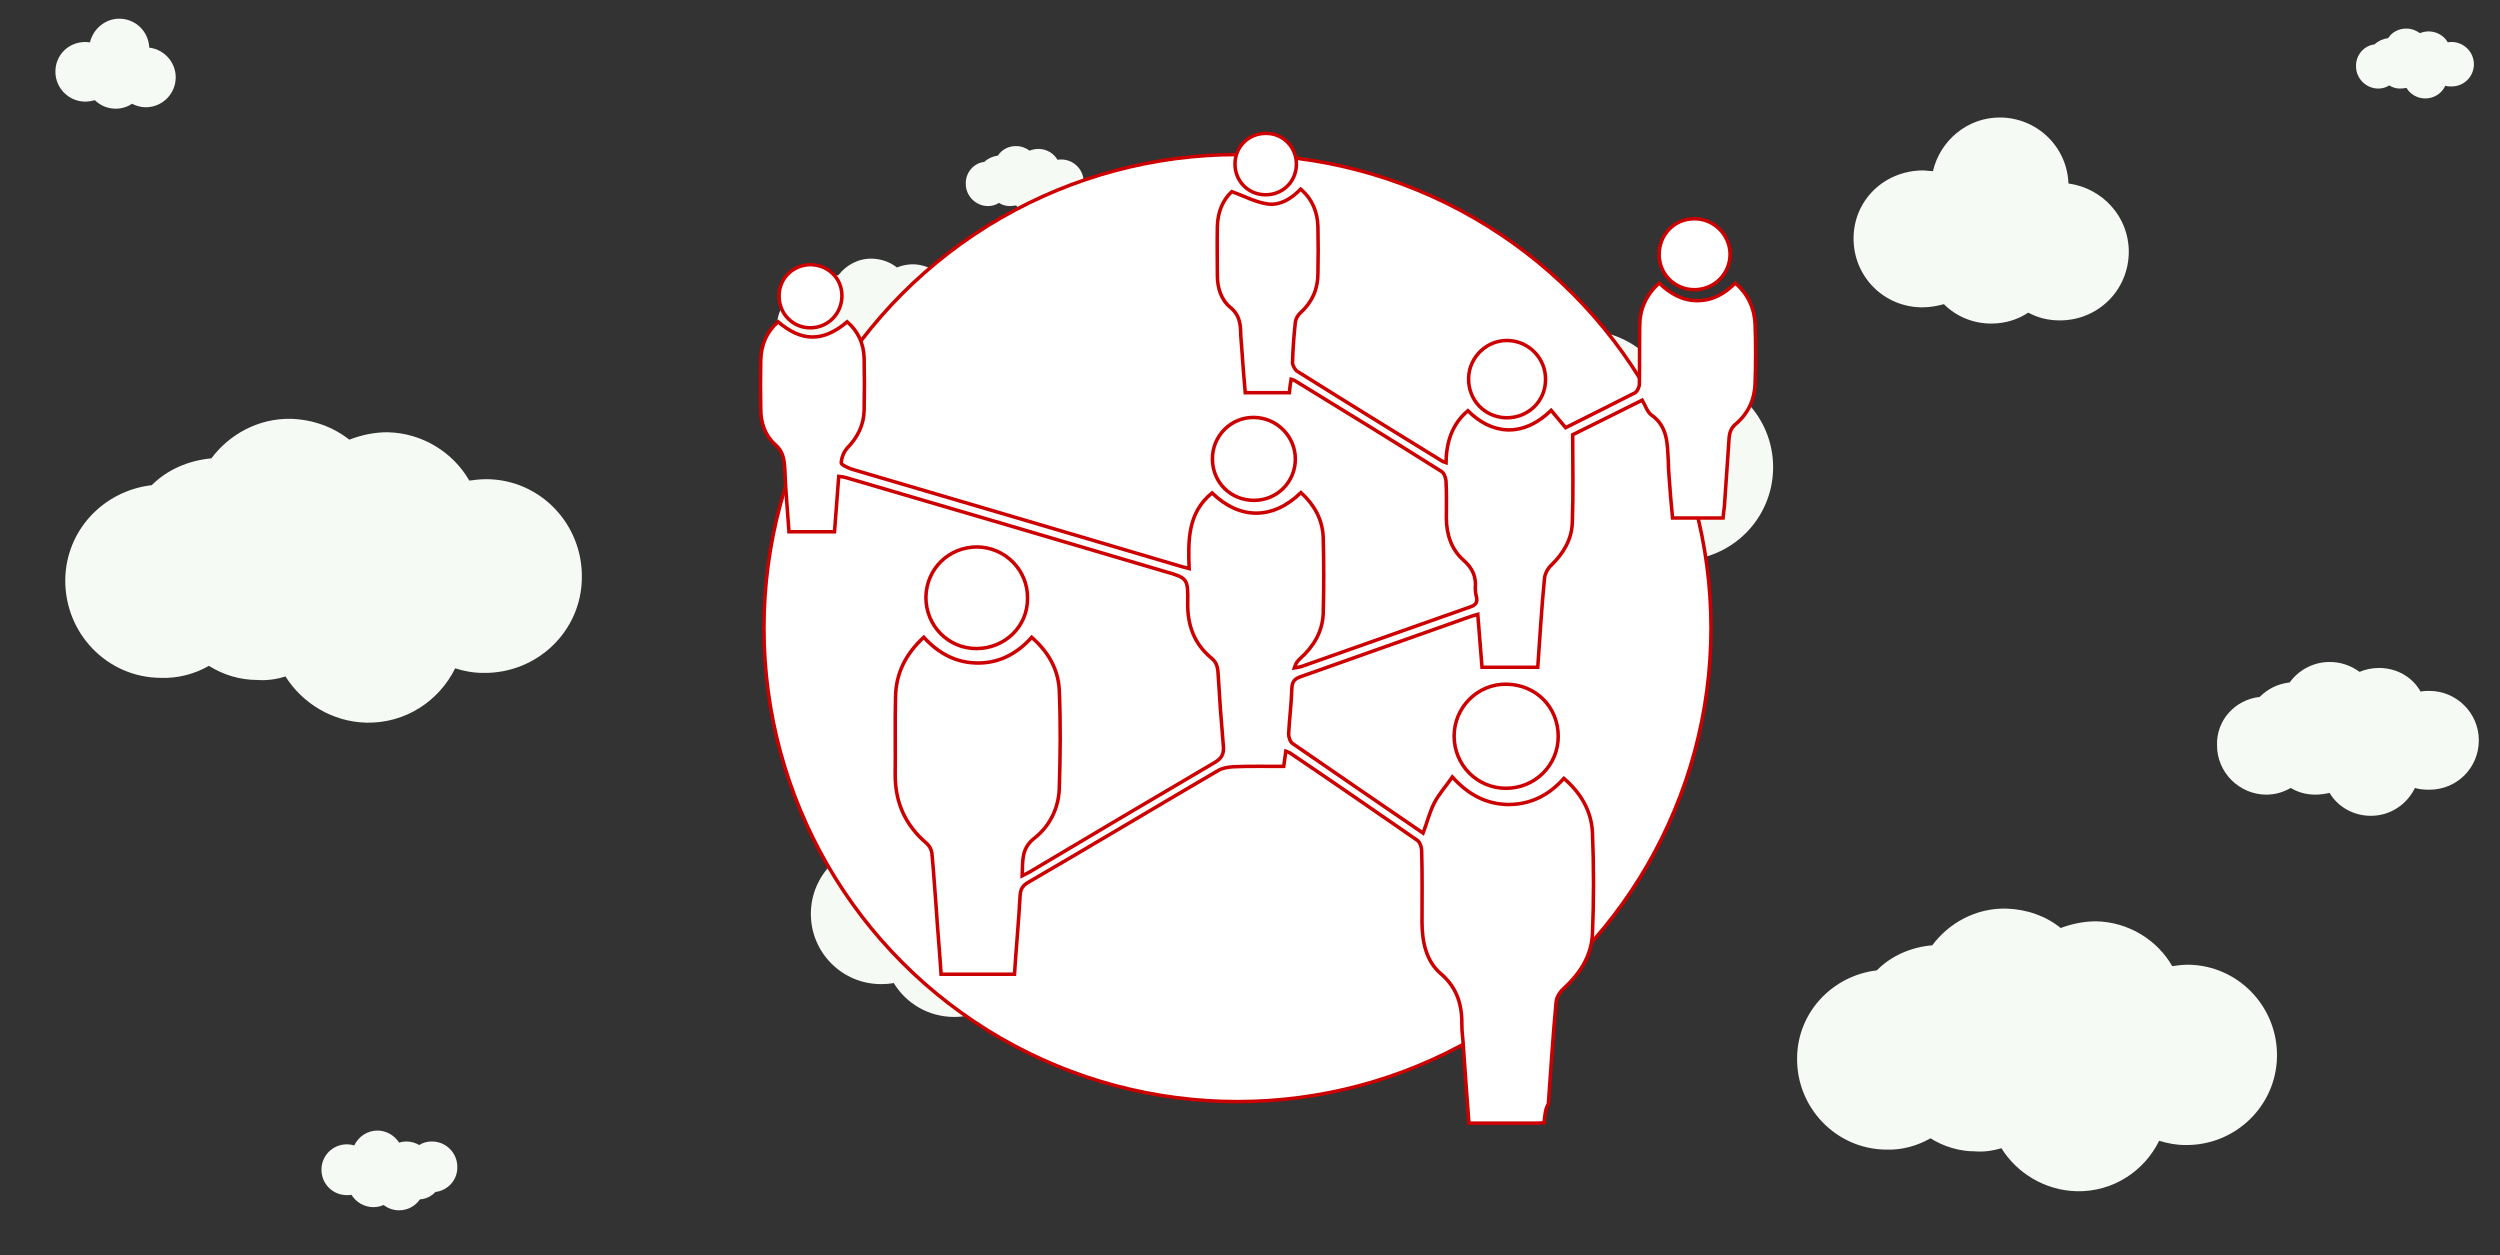 <?xml version="1.0" encoding="utf-8"?>
<!-- Generator: Adobe Illustrator 21.0.0, SVG Export Plug-In . SVG Version: 6.00 Build 0)  -->
<svg version="1.1" id="Layer_1" xmlns="http://www.w3.org/2000/svg" xmlns:xlink="http://www.w3.org/1999/xlink" x="0px" y="0px"
	 viewBox="0 0 708.5 355.7" style="enable-background:new 0 0 708.5 355.7;" xml:space="preserve">
<rect x="0" y="0" width="708.5" height="355.7" fill="#333333" stroke="none"/>
<style type="text/css">
	.st0{fill:#F6FAF5;}
	.st1{fill:#cc0000;}
	.st2{fill:#FFFFFF;stroke:#cc0000;stroke-miterlimit:10;}
</style>
<path class="st0" d="M361.6,135.3c0,14.6,11.8,26.4,26.4,26.4c4.7,0,9.3-1.3,13.2-3.5c3.9,2.3,8.4,3.5,13.2,3.5
	c2.7,0,5.3-0.4,7.7-1.1c4.7,7.4,12.9,12.3,22.3,12.3c7,0,19.8-6.3,23.9-15.3c2.5,0.8,5.1,1.2,7.8,1.2c14.6,0,26.4-11.8,26.4-26.4
	s-11.8-26.4-26.4-26.4c-1.6,0-3.2,0.2-4.7,0.4c-4.7-7.6-13-12.8-22.7-12.8c-3.7,0-7.2,0.7-10.4,2.1c-4.5-3.5-10-5.5-16.1-5.5
	c-8.9,0-16.8,4.4-21.6,11.2c-6.3,0.6-11.9,3.4-16.2,7.6C371.6,110.7,361.6,121.8,361.6,135.3z"/>
<path class="st0" d="M336.3,256.8c0-11-8.9-19.9-19.9-19.9c-3.6,0-7,1-10,2.7c-2.9-1.7-6.3-2.7-10-2.7c-2,0-3.9,0.3-5.8,0.9
	c-3.5-5.6-9.8-9.3-16.9-9.3c-8,0-14.9,4.7-18.1,11.5c-1.8-0.6-3.8-0.9-5.9-0.9c-11,0-19.9,8.9-19.9,19.9c0,11,8.9,19.9,19.9,19.9
	c1.3,0,2.5-0.1,3.6-0.3c3.5,5.8,9.9,9.6,17.1,9.6c2.8,0,5.5-0.6,7.9-1.6c3.4,2.6,7.6,4.1,12.1,4.1c6.8,0,12.7-3.3,16.3-8.4
	c4.7-0.4,9-2.5,12.2-5.7C328.9,275.4,336.5,266.9,336.3,256.8z"/>
<path class="st0" d="M129.6,330.7c0-4-3.2-7.2-7.2-7.2c-1.3,0-2.5,0.3-3.6,1c-1-0.6-2.3-1-3.6-1c-0.7,0-1.4,0.1-2.1,0.3
	c-1.3-2-3.6-3.4-6.1-3.4c-2.9,0-5.4,1.7-6.6,4.2c-0.7-0.2-1.4-0.3-2.1-0.3c-4,0-7.2,3.2-7.2,7.2s3.2,7.2,7.2,7.2
	c0.5,0,0.9,0,1.3-0.1c1.3,2.1,3.6,3.5,6.2,3.5c1,0,2-0.2,2.9-0.6c1.2,0.9,2.7,1.5,4.4,1.5c2.4,0,4.6-1.2,5.9-3.1
	c1.7-0.1,3.3-0.9,4.4-2.1C126.9,337.4,129.7,334.4,129.6,330.7z"/>
<path class="st0" d="M220.2,92.4c-0.1,6.4,5,11.7,11.4,11.8c2.1,0.1,4.1-0.5,5.8-1.4c1.7,1,3.7,1.7,5.8,1.7c1.2,0.1,2.3-0.1,3.4-0.4
	c2,3.2,5.6,5.5,9.7,5.5c4.7,0.1,8.7-2.6,10.6-6.5c1,0.3,2.2,0.6,3.4,0.6c6.4,0.1,11.7-5,11.8-11.4c0.1-6.4-5-11.7-11.4-11.8
	c-0.7,0-1.4,0.1-2.1,0.2c-1.9-3.4-5.6-5.7-9.8-5.8c-1.6,0-3.1,0.3-4.6,0.9c-1.9-1.5-4.3-2.4-7-2.5c-3.9-0.1-7.4,1.8-9.6,4.7
	c-2.7,0.2-5.3,1.4-7.2,3.2C224.7,81.8,220.2,86.6,220.2,92.4z"/>
<path class="st0" d="M18.5,164.2c-0.2,15.2,11.8,27.8,27,27.9c4.9,0.2,9.7-1.1,13.7-3.4c4,2.5,8.7,4,13.7,4c2.9,0.2,5.5-0.2,8-1
	c4.8,7.6,13.3,12.9,23,13.1c11,0.2,20.5-6.1,25.1-15.4c2.5,0.8,5.1,1.3,8,1.3c15.2,0.2,27.8-11.8,27.9-27
	c0.2-15.2-11.8-27.8-27-27.9c-1.7,0-3.4,0.2-4.9,0.4c-4.6-8-13.3-13.5-23.2-13.7c-3.8,0-7.4,0.8-10.8,2.1
	c-4.6-3.6-10.3-5.7-16.5-5.9c-9.3-0.2-17.5,4.4-22.6,11.2c-6.5,0.6-12.5,3.2-16.9,7.6C29.3,139.1,18.7,150.3,18.5,164.2z"/>
<path class="st0" d="M273.7,52.1c0,3.5,2.9,6.3,6.3,6.3c1.1,0,2.2-0.3,3.1-0.9c0.9,0.6,2,0.9,3.1,0.9c0.6,0,1.3-0.1,1.8-0.2
	c1,1.8,3.1,3,5.3,3c2.5,0,4.7-1.4,5.7-3.6c0.6,0.2,1.2,0.2,1.8,0.2c3.5,0,6.3-2.8,6.3-6.3c0-3.5-2.9-6.3-6.3-6.3
	c-0.4,0-0.7,0-1.1,0.1c-1-1.8-3.1-3.1-5.4-3.1c-0.9,0-1.8,0.2-2.5,0.5c-1.1-0.8-2.4-1.3-3.9-1.3c-2.1,0-4,1-5.1,2.7
	c-1.5,0.2-2.8,0.8-3.9,1.8C276,46.2,273.6,48.9,273.7,52.1z"/>
<path class="st0" d="M667.7,18.8c0,3.5,2.9,6.3,6.3,6.3c1.1,0,2.2-0.3,3.1-0.9c0.9,0.6,2,0.9,3.1,0.9c0.6,0,1.3-0.1,1.8-0.2
	c1,1.8,3.1,3,5.3,3c2.5,0,4.7-1.4,5.7-3.6c0.6,0.2,1.2,0.2,1.8,0.2c3.5,0,6.3-2.8,6.3-6.3s-2.9-6.3-6.3-6.3c-0.4,0-0.7,0-1.1,0.1
	c-1-1.8-3.1-3.1-5.4-3.1c-0.9,0-1.8,0.2-2.5,0.5c-1.1-0.8-2.4-1.3-3.9-1.3c-2.1,0-4,1-5.1,2.7c-1.5,0.2-2.8,0.8-3.9,1.8
	C670,12.9,667.6,15.6,667.7,18.8z"/>
<path class="st0" d="M509.3,299.8c-0.2,14.1,11,25.8,25.1,26c4.6,0.2,9-1.1,12.7-3.2c3.7,2.3,8.1,3.7,12.7,3.7
	c2.6,0.2,5.1-0.2,7.4-0.9c4.4,7.1,12.4,12,21.4,12.2c10.2,0.2,19.1-5.7,23.3-14.3c2.3,0.7,4.8,1.2,7.4,1.2c14.1,0.2,25.8-11,26-25.1
	c0.2-14.1-11-25.8-25.1-26c-1.6,0-3.2,0.2-4.6,0.4c-4.2-7.4-12.4-12.5-21.5-12.7c-3.5,0-6.9,0.7-10.1,1.9c-4.2-3.4-9.5-5.3-15.4-5.5
	c-8.7-0.2-16.3,4.1-21,10.4c-6,0.5-11.7,3-15.7,7.1C519.3,276.5,509.4,286.9,509.3,299.8z"/>
<path class="st0" d="M628.3,211.2c0,7.8,6.4,14,14,14c2.5,0,4.8-0.7,6.9-1.9c1.9,1.2,4.4,1.9,6.9,1.9c1.4,0,2.8-0.2,4.1-0.5
	c2.3,3.9,6.7,6.5,11.7,6.5c5.5,0,10.2-3.2,12.5-7.9c1.2,0.4,2.6,0.5,4.1,0.5c7.8,0,14-6.2,14-14s-6.4-14-14-14c-0.9,0-1.6,0-2.5,0.2
	c-2.3-4.1-6.7-6.7-11.8-6.7c-1.9,0-3.9,0.4-5.5,1.1c-2.5-1.8-5.3-2.8-8.5-2.8c-4.6,0-8.8,2.3-11.3,5.8c-3.4,0.4-6.2,1.8-8.5,4.1
	C633.4,198.3,628.1,204.1,628.3,211.2z"/>
<path class="st0" d="M15.7,20.3c0,4.7,3.8,8.5,8.5,8.5c1,0,1.8-0.2,2.7-0.4c1.5,1.5,3.6,2.4,5.9,2.4c1.7,0,3.3-0.5,4.6-1.4
	c1.2,0.6,2.5,1,3.9,1c4.7,0,8.5-3.8,8.5-8.5c0-4.3-3.3-7.9-7.5-8.4c-0.2-4.6-3.9-8.2-8.5-8.2c-4,0-7.4,2.9-8.3,6.7
	c-0.4,0-0.9-0.1-1.3-0.1C19.4,11.9,15.7,15.6,15.7,20.3z"/>
<path class="st0" d="M525.3,67.6c0,10.8,8.6,19.5,19.5,19.5c2.2,0,4.2-0.4,6.1-0.9c3.5,3.5,8.3,5.5,13.4,5.5c3.9,0,7.5-1.1,10.5-3.1
	c2.8,1.5,5.7,2.2,9,2.2c10.8,0,19.5-8.6,19.5-19.5c0-9.9-7.5-18-17.1-19.3c-0.4-10.5-9-18.7-19.5-18.7c-9.2,0-16.9,6.6-18.9,15.2
	c-0.9,0-2-0.2-2.9-0.2C533.9,48.4,525.3,56.8,525.3,67.6z"/>
<path class="st1" d="M329.9,58.9"/>
<circle class="st2" cx="350.7" cy="178" r="134.2"/>
<g id="cYIHsq.tif_4_">
	<g>
		<path class="st2" d="M437.6,318.2c-1.1,0.1-1.9,0.1-2.7,0.1c-6.1,0-12.2,0-18.6,0c-0.6-8-1.2-15.7-1.7-23.4
			c-0.1-1.3-0.3-2.7-0.3-4c0.1-5.8-1.1-10.7-5.9-14.9c-4.2-3.5-5.4-9.1-5.4-14.7c0-6.7,0.1-13.5-0.1-20.1c0-1.1-0.5-2.6-1.3-3.1
			c-12-8.3-24-16.6-36-24.7c-0.3-0.2-0.7-0.3-1.2-0.5c-0.2,1.4-0.4,2.7-0.6,4.3c-4.8,0-9.6-0.1-14.3,0.1c-1.5,0.1-3.3,0.4-4.5,1.2
			c-17.8,10.4-35.6,21.1-53.5,31.5c-1.6,0.9-2.3,1.9-2.4,3.8c-0.4,7.3-1.1,14.7-1.6,22.3c-6.9,0-13.7,0-20.8,0
			c-0.4-6.4-1-12.7-1.4-19.1c-0.4-5-0.7-10.1-1.2-15.2c-0.1-1-0.7-2.1-1.5-2.8c-6-5.1-8.9-11.5-8.9-19.4c0.1-7.3-0.1-14.8,0.1-22.1
			c0.1-6.6,2.8-12.1,8-16.9c4.2,4.6,9.2,7.3,15.4,7.3c6.1,0,11.1-2.7,15.2-7.3c4.6,4.1,7.5,8.9,7.8,15c0.4,9.3,0.3,18.6,0,27.9
			c-0.2,5.6-2.7,10.6-7,14c-3.9,3-3.3,6.6-3.5,10.7c1-0.5,1.6-0.8,2.3-1.2c17.4-10.4,34.9-20.7,52.4-31c1.9-1.2,2.5-2.4,2.3-4.6
			c-0.6-6.9-1.1-13.7-1.5-20.6c-0.1-1.9-0.5-3.2-2-4.4c-4.8-4-6.7-9.3-6.6-15.5c0.1-7,0-7.1-6.7-9c-30-8.9-60-17.7-90-26.5
			c-0.6-0.2-1.2-0.3-2.2-0.4c-0.4,5.2-0.8,10.4-1.2,15.7c-4.3,0-8.5,0-12.9,0c-0.4-6-1-12-1.2-18.1c-0.2-2.6-0.5-4.7-2.7-6.6
			c-2.9-2.6-4.1-6.2-4.1-10.1c-0.1-4.6-0.1-9.2,0-13.8c0.1-4.3,1.6-8,4.9-10.9c6.5,5.5,12.5,6,19.6,0c3.1,2.7,4.7,6.2,4.8,10.4
			c0.1,4.9,0.1,9.7,0,14.7c-0.1,4.2-1.9,7.7-4.8,10.7c-1,1.1-1.6,2.7-1.7,4.2c0,0.5,1.9,1.4,3.1,1.8c30.9,9.1,61.9,18.2,92.8,27.4
			c0.8,0.3,1.7,0.4,2.7,0.7c-0.3-8-0.4-15.8,6.5-21.4c7.9,7.7,17.3,7.6,25.2-0.1c3.8,3.5,6.1,7.6,6.3,12.7c0.2,7.2,0.2,14.3,0,21.6
			c-0.2,5.1-2.7,9.3-6.5,12.7c-0.7,0.6-1.3,1.4-1.7,2.7c0.7-0.1,1.4-0.2,2-0.4c15.8-5.6,31.7-11.2,47.6-16.8c1.6-0.5,2.5-1.2,2-3.1
			c-0.2-0.7-0.3-1.5-0.3-2.3c0.3-3.3-0.8-5.7-3.4-8c-3.4-3-4.8-7.3-4.8-12c0-3.5,0.1-6.9-0.1-10.4c-0.1-1-0.6-2.3-1.3-2.7
			c-13.8-8.7-27.6-17.2-41.5-25.7c-0.3-0.2-0.5-0.2-1.1-0.4c-0.2,1.2-0.4,2.5-0.5,3.8c-4.1,0-8.1,0-12.5,0c-0.4-4.3-0.7-8.6-1-12.8
			c-0.1-1.5-0.3-3.1-0.3-4.6c-0.1-2.7-0.6-4.8-2.8-6.7C346,85,345,81.5,345,78c0-4.6-0.1-9.2,0-13.8c0.1-4.2,1.6-7.6,4.1-9.9
			c3.6,1.3,6.7,3,10.1,3.5c3.6,0.5,6.8-1.5,9.4-4.2c3.4,2.9,4.8,6.6,4.9,10.7c0.1,4.4,0.1,8.9,0,13.2c0,4.4-1.6,8.1-5,11.2
			c-0.7,0.6-1.3,1.7-1.4,2.6c-0.4,3.8-0.7,7.6-0.8,11.4c0,0.8,0.6,2,1.3,2.5c13.7,8.6,27.5,17.1,41.3,25.6c0.2,0.1,0.4,0.1,0.9,0.3
			c0.1-5.8,1.7-10.9,6.2-14.7c6.6,6.6,15.3,7.9,23.6-0.1c1.3,1.6,2.7,3.2,4.1,4.9c6.6-3.3,13.2-6.6,19.7-9.9
			c0.6-0.4,1.2-1.6,1.2-2.5c0.1-5.5,0-10.9,0.1-16.4c0-4.8,1.8-8.8,5.5-12.2c3,2.9,6.5,5,10.8,5c4.3,0,7.7-1.9,10.8-5
			c3.6,3.2,5.4,7.1,5.6,11.7c0.2,5.6,0.2,11.2,0,16.6c-0.1,4.6-1.9,8.6-5.4,11.6c-1.5,1.2-1.9,2.6-2,4.4c-0.4,6.3-0.9,12.7-1.3,18.9
			c-0.1,1.1-0.3,2.1-0.4,3.4c-4.7,0-9.3,0-14.3,0c-0.4-3.9-0.7-7.9-1-11.9c-0.1-1.4-0.2-2.8-0.2-4.3c-0.3-4.8-0.1-9.7-4.8-13
			c-1.2-0.9-1.7-2.7-2.6-4.2c-6.9,3.5-13.7,6.8-19.7,9.8c0,8.7,0.2,16.6-0.1,24.7c-0.1,4.9-2.5,8.9-6,12.3c-1,0.9-1.8,2.5-1.9,3.8
			c-0.8,8.2-1.3,16.6-1.9,25.1c-5.3,0-10.4,0-15.8,0c-0.4-4.9-0.8-9.7-1.2-15c-1.3,0.4-2.4,0.7-3.4,1.1c-15.5,5.5-31,11-46.6,16.5
			c-1.8,0.6-2.6,1.3-2.7,3.4c-0.1,4.3-0.7,8.6-0.9,12.9c0,0.9,0.4,2.2,1.1,2.7c12.3,8.5,24.6,16.9,37,25.4c1.1-2.9,1.8-5.8,3.1-8.4
			s3.4-4.9,5.2-7.5c4.5,5,9.6,7.7,15.8,7.8c6.4,0,11.5-2.6,15.8-7.4c4.8,4.1,7.8,9.2,8.1,15.3c0.4,9.6,0.4,19.2,0,28.8
			c-0.3,6.3-3.6,11.3-8.3,15.6c-1,0.9-1.9,2.4-2,3.7c-0.9,9.6-1.5,19.3-2.2,28.9C437.9,314.3,437.8,316.2,437.6,318.2z"/>
		<path class="st2" d="M441.6,208.7c0,8.2-6.6,14.7-14.8,14.7c-8.2,0-14.7-6.6-14.7-14.8c0-8.1,6.6-14.8,14.8-14.7
			C435.3,194,441.6,200.4,441.6,208.7z"/>
		<path class="st2" d="M276.7,183.8c-8,0-14.3-6.5-14.3-14.5c0.1-8.1,6.5-14.3,14.5-14.3c8,0.1,14.4,6.6,14.3,14.5
			C291.3,177.5,284.8,183.8,276.7,183.8z"/>
		<path class="st2" d="M355.4,141.8c-6.6,0-11.7-5-11.8-11.6c-0.1-6.6,5.2-12,11.8-11.9c6.5,0.1,11.7,5.4,11.7,11.8
			C367.1,136.6,361.9,141.8,355.4,141.8z"/>
		<path class="st2" d="M426.8,118.4c-6.1-0.2-10.7-5-10.6-11.2c0.1-6,5.2-10.9,11.2-10.7s10.8,5.2,10.6,11.3
			C437.9,113.8,433,118.5,426.8,118.4z"/>
		<path class="st2" d="M480.2,82.1c-5.6,0-10-4.4-10-10s4.3-10.1,9.9-10.1c5.5-0.1,10.1,4.4,10.2,9.9
			C490.4,77.5,485.9,82.1,480.2,82.1z"/>
		<path class="st2" d="M238.6,83.8c0,5-3.8,9-8.8,9.1c-5,0.1-9-3.9-9-8.9c-0.1-5,3.8-8.9,8.8-9C234.6,75,238.6,78.8,238.6,83.8z"/>
		<path class="st2" d="M367.4,46.7c-0.1,4.9-4,8.6-8.9,8.5c-4.9-0.1-8.6-4-8.5-8.9c0.1-4.9,4-8.6,8.9-8.5
			C363.7,37.8,367.5,41.8,367.4,46.7z"/>
	</g>
</g>
</svg>
